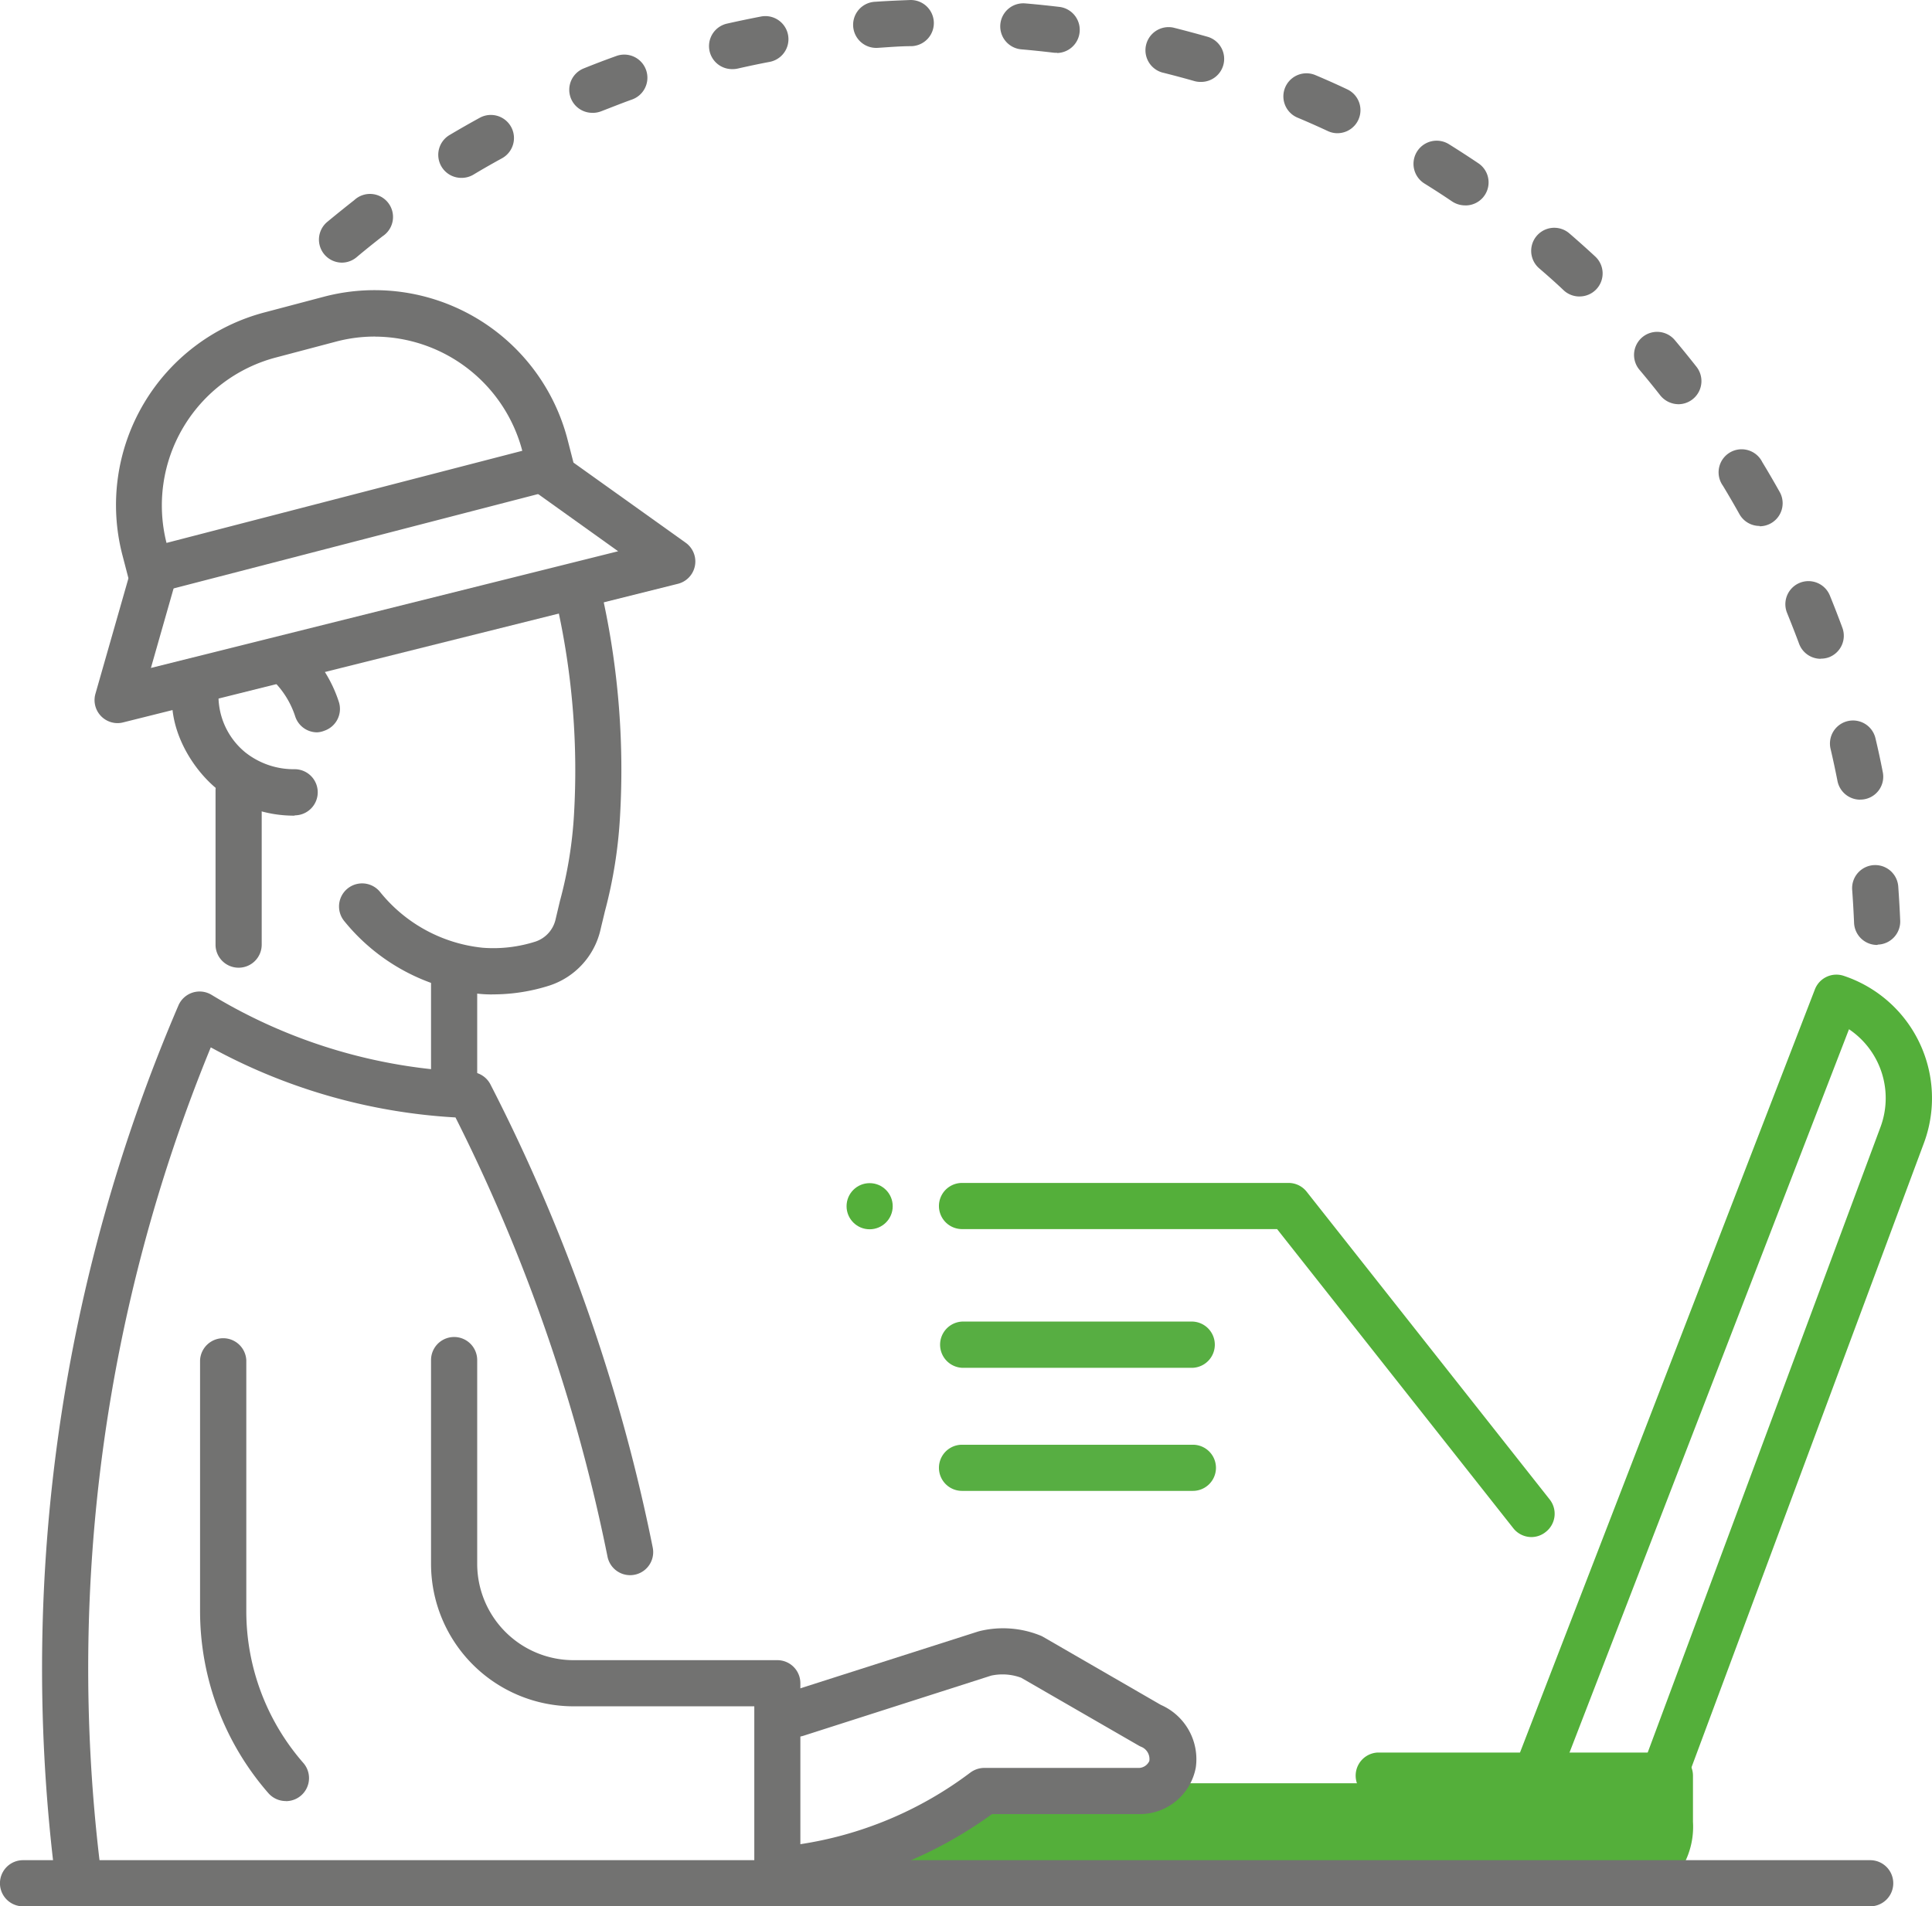 <svg xmlns="http://www.w3.org/2000/svg" width="150.965" height="148.998" viewBox="0 0 150.965 148.998"><path d="M166.983,233.679h-59.5l10.826-7.219h54.117v1.766A5.453,5.453,0,0,1,166.983,233.679Z" transform="translate(-41.33 -87.082)" fill="#54af3a"/><path d="M8.048,195.907a1.8,1.8,0,0,1-1.791-1.588,131.345,131.345,0,0,1,9.737-67.313,1.8,1.8,0,0,1,2.591-.831A41.7,41.7,0,0,0,38.833,132.2a1.8,1.8,0,0,1,1.545.979,140.066,140.066,0,0,1,9.552,23.7c1.231,4.087,2.283,8.29,3.127,12.494a1.8,1.8,0,1,1-3.533.714c-.825-4.093-1.846-8.192-3.047-12.174a136.987,136.987,0,0,0-8.832-22.157,45.1,45.1,0,0,1-19.122-5.478,127.782,127.782,0,0,0-8.684,63.62,1.8,1.8,0,0,1-1.576,2A1.3,1.3,0,0,1,8.048,195.907Z" transform="translate(-2.053 -48.417)" fill="#727271"/><path d="M55.092,106.119a9.055,9.055,0,0,1-1.077-.043,15.543,15.543,0,0,1-10.574-5.7,1.8,1.8,0,1,1,2.813-2.259,11.831,11.831,0,0,0,8.032,4.357,10.819,10.819,0,0,0,4.117-.486,2.388,2.388,0,0,0,1.569-1.766l.332-1.4A32.983,32.983,0,0,0,61.407,92a59.245,59.245,0,0,0-1.231-15.86,1.809,1.809,0,1,1,3.533-.757A62.9,62.9,0,0,1,65,92.209a36.521,36.521,0,0,1-1.194,7.466c-.1.437-.215.886-.326,1.366a6.007,6.007,0,0,1-4,4.388,14.531,14.531,0,0,1-4.388.689Z" transform="translate(-16.552 -28.397)" fill="#727271"/><path d="M31.414,96.43a9.675,9.675,0,0,1-6.2-2.2C23.3,92.6,21.517,89.6,21.88,86.583a1.846,1.846,0,0,1,2.006-1.588,1.8,1.8,0,0,1,1.582,2,5.714,5.714,0,0,0,2.086,4.481A6.081,6.081,0,0,0,31.42,92.8a1.8,1.8,0,1,1,0,3.607Z" transform="translate(-8.396 -32.679)" fill="#727271"/><path d="M37.627,88.417a1.8,1.8,0,0,1-1.7-1.231,6.906,6.906,0,0,0-1.846-2.917,1.8,1.8,0,1,1,2.406-2.683,10.463,10.463,0,0,1,2.837,4.425,1.8,1.8,0,0,1-1.132,2.283,1.7,1.7,0,0,1-.56.123Z" transform="translate(-12.855 -31.178)" fill="#727271"/><path d="M29.163,113.119a1.8,1.8,0,0,1-1.8-1.779V99.283a1.8,1.8,0,1,1,3.607,0V111.34a1.8,1.8,0,0,1-1.8,1.779Z" transform="translate(-10.521 -37.484)" fill="#727271"/><path d="M81.782,213.088a1.8,1.8,0,0,1-1.8-1.8V198.655H65.823a11.14,11.14,0,0,1-11.1-11.134V171.593a1.8,1.8,0,1,1,3.607,0v15.928a7.533,7.533,0,0,0,7.521,7.527H81.782a1.8,1.8,0,0,1,1.8,1.8v14.433A1.8,1.8,0,0,1,81.782,213.088Z" transform="translate(-21.042 -65.29)" fill="#727271"/><path d="M32.1,206.125a1.8,1.8,0,0,1-1.36-.615A21.64,21.64,0,0,1,25.4,191.3V171.665a1.809,1.809,0,0,1,3.613,0V191.3a18.033,18.033,0,0,0,4.45,11.841,1.8,1.8,0,0,1-1.36,2.991Z" transform="translate(-9.767 -65.356)" fill="#727271"/><path d="M191.881,234.576a1.8,1.8,0,0,1,0-3.607,2.687,2.687,0,0,0,3-3v-1.8H173.835a1.809,1.809,0,0,1,0-3.613h22.834a1.81,1.81,0,0,1,1.809,1.8v3.613A6.225,6.225,0,0,1,191.881,234.576Z" transform="translate(-66.191 -85.578)" fill="#54af3a"/><path d="M100.375,227.271a1.809,1.809,0,0,1-.258-3.594,29.382,29.382,0,0,0,13.46-5.625,1.847,1.847,0,0,1,1.089-.363h12.112a.923.923,0,0,0,.782-.542,1.034,1.034,0,0,0-.615-1.1,1.556,1.556,0,0,1-.228-.111l-9.17-5.293a4.191,4.191,0,0,0-2.351-.166l-14.666,4.7a1.8,1.8,0,1,1-1.1-3.434l14.771-4.721.142-.037a7.761,7.761,0,0,1,4.7.357,1.555,1.555,0,0,1,.228.111l9.189,5.311a4.634,4.634,0,0,1,2.733,4.881,4.456,4.456,0,0,1-4.357,3.656H115.263a33.056,33.056,0,0,1-14.623,5.958Z" transform="translate(-37.752 -79.51)" fill="#727271"/><path d="M146.135,239.837H1.8a1.8,1.8,0,1,1,0-3.607H146.135a1.8,1.8,0,1,1,0,3.607Z" transform="translate(0 -90.839)" fill="#727271"/><path d="M56.523,132.956a1.8,1.8,0,0,1-1.8-1.8v-8.419a1.8,1.8,0,0,1,3.607,0v8.42a1.8,1.8,0,0,1-1.8,1.8Z" transform="translate(-21.042 -46.501)" fill="#727271"/><path d="M204.083,188.312a1.846,1.846,0,0,1-.615-.111,1.8,1.8,0,0,1-1.059-2.32l18.679-50.2a6.487,6.487,0,0,0-2.462-7.644L196.31,185.807a1.805,1.805,0,0,1-3.367-1.3l23.018-59.583a1.8,1.8,0,0,1,2.259-1.059,10.075,10.075,0,0,1,6.259,13.072l-18.685,50.2A1.809,1.809,0,0,1,204.083,188.312Z" transform="translate(-74.147 -47.592)" fill="#54af3a"/><path d="M13.812,78.559a1.8,1.8,0,0,1-1.736-2.3l2.708-9.478a1.8,1.8,0,1,1,3.471.991l-1.846,6.475,36.509-9.121-6.3-4.505a1.8,1.8,0,1,1,2.093-2.936l9.478,6.77a1.8,1.8,0,0,1-.615,3.219L14.249,78.5A1.735,1.735,0,0,1,13.812,78.559Z" transform="translate(-4.617 -22.04)" fill="#727271"/><path d="M17.4,60.567a1.8,1.8,0,0,1-1.742-1.348l-.437-1.68A15.565,15.565,0,0,1,26.382,38.57l4.659-1.231A15.571,15.571,0,0,1,50.009,48.528l.431,1.68a1.8,1.8,0,0,1-1.292,2.2l-31.3,8.106A1.92,1.92,0,0,1,17.4,60.567ZM34.961,40.472a11.8,11.8,0,0,0-3.022.388L27.286,42.09A11.958,11.958,0,0,0,18.67,56.6l27.8-7.2a11.965,11.965,0,0,0-11.509-8.924Z" transform="translate(-5.659 -14.166)" fill="#727271"/><path d="M165.517,177.9a1.809,1.809,0,0,1-1.422-.683l-18.464-23.388H121.013a1.8,1.8,0,1,1,0-3.607h25.511a1.8,1.8,0,0,1,1.416.683l18.993,24.058a1.8,1.8,0,0,1-.3,2.53A1.779,1.779,0,0,1,165.517,177.9Z" transform="translate(-45.841 -57.764)" fill="#54af3a"/><path d="M162.252,73.855a1.8,1.8,0,0,1-1.8-1.729c-.037-.862-.086-1.723-.148-2.573a1.805,1.805,0,1,1,3.6-.271c.062.892.117,1.791.154,2.7a1.809,1.809,0,0,1-1.736,1.846ZM160.923,62.5a1.809,1.809,0,0,1-1.766-1.452c-.166-.843-.345-1.686-.542-2.523a1.8,1.8,0,1,1,3.508-.825c.209.874.4,1.76.572,2.646a1.791,1.791,0,0,1-1.416,2.117,1.76,1.76,0,0,1-.357.031Zm-3.077-11.011a1.8,1.8,0,0,1-1.693-1.182c-.3-.806-.615-1.606-.936-2.4a1.805,1.805,0,0,1,3.342-1.366c.339.831.665,1.674.979,2.523a1.8,1.8,0,0,1-1.071,2.314,1.846,1.846,0,0,1-.628.1ZM153.07,41.106a1.8,1.8,0,0,1-1.576-.923c-.419-.751-.849-1.489-1.292-2.222a1.8,1.8,0,1,1,3.077-1.846c.468.769.917,1.545,1.36,2.333a1.8,1.8,0,0,1-1.576,2.683Zm-6.339-9.515a1.846,1.846,0,0,1-1.422-.689c-.529-.677-1.071-1.342-1.625-2a1.8,1.8,0,1,1,2.757-2.326q.868,1.034,1.7,2.093a1.809,1.809,0,0,1-1.416,2.923Zm-7.736-8.42a1.8,1.8,0,0,1-1.231-.48c-.615-.585-1.268-1.163-1.92-1.723a1.8,1.8,0,0,1,2.363-2.726q1.028.886,2.013,1.8a1.8,1.8,0,0,1-1.231,3.127ZM42.311,20.525a1.8,1.8,0,0,1-1.151-3.194q1.034-.855,2.1-1.693a1.8,1.8,0,1,1,2.21,2.825c-.677.529-1.348,1.065-2.006,1.619A1.8,1.8,0,0,1,42.311,20.525Zm87.74-4.474a1.846,1.846,0,0,1-1.009-.308c-.708-.48-1.434-.948-2.16-1.4a1.81,1.81,0,1,1,1.908-3.077q1.145.714,2.271,1.471a1.8,1.8,0,0,1-1.009,3.317ZM51.642,13.9a1.8,1.8,0,0,1-.929-3.354q1.163-.692,2.351-1.342A1.8,1.8,0,1,1,54.8,12.37c-.751.412-1.5.837-2.234,1.28A1.8,1.8,0,0,1,51.642,13.9Zm68.439-3.49a1.76,1.76,0,0,1-.757-.172c-.782-.363-1.569-.714-2.363-1.046a1.8,1.8,0,0,1,1.4-3.323c.831.351,1.662.72,2.462,1.1a1.8,1.8,0,0,1-.769,3.44Zm-58.2-1.594a1.8,1.8,0,0,1-.677-3.477c.837-.339,1.68-.659,2.536-.966a1.807,1.807,0,1,1,1.231,3.4c-.812.289-1.613.615-2.406.917a1.846,1.846,0,0,1-.683.129ZM109.372,6.4a1.748,1.748,0,0,1-.5-.074q-1.231-.351-2.493-.665a1.808,1.808,0,0,1,.9-3.5c.88.222,1.748.455,2.616.7A1.8,1.8,0,0,1,109.4,6.4Zm-36.558-1a1.8,1.8,0,0,1-.425-3.557c.88-.2,1.766-.382,2.653-.554a1.8,1.8,0,0,1,.677,3.545c-.849.16-1.686.339-2.523.529a1.809,1.809,0,0,1-.382.037Zm25.351-1.28a1.348,1.348,0,0,1-.222,0c-.849-.1-1.7-.191-2.56-.265A1.8,1.8,0,0,1,95.69.264c.9.074,1.8.172,2.7.277a1.809,1.809,0,0,1-.222,3.6ZM84.1,3.741A1.8,1.8,0,1,1,83.984.135c.892-.062,1.791-.1,2.7-.135A1.8,1.8,0,0,1,86.8,3.606c-.868,0-1.723.074-2.579.129Z" transform="translate(-15.576 0.002)" fill="#727271"/><path d="M139.115,171.443H121.075a1.809,1.809,0,0,1,0-3.613h18.039a1.809,1.809,0,0,1,0,3.613Z" transform="translate(-45.903 -64.536)" fill="#57ae42"/><path d="M139.052,187.077H121.013a1.8,1.8,0,0,1,0-3.607h18.039a1.8,1.8,0,0,1,0,3.607Z" transform="translate(-45.841 -70.55)" fill="#57ae42"/><ellipse cx="1.803" cy="1.803" rx="1.803" ry="1.803" transform="translate(66.15 92.474)" fill="#54af3a"/></svg>